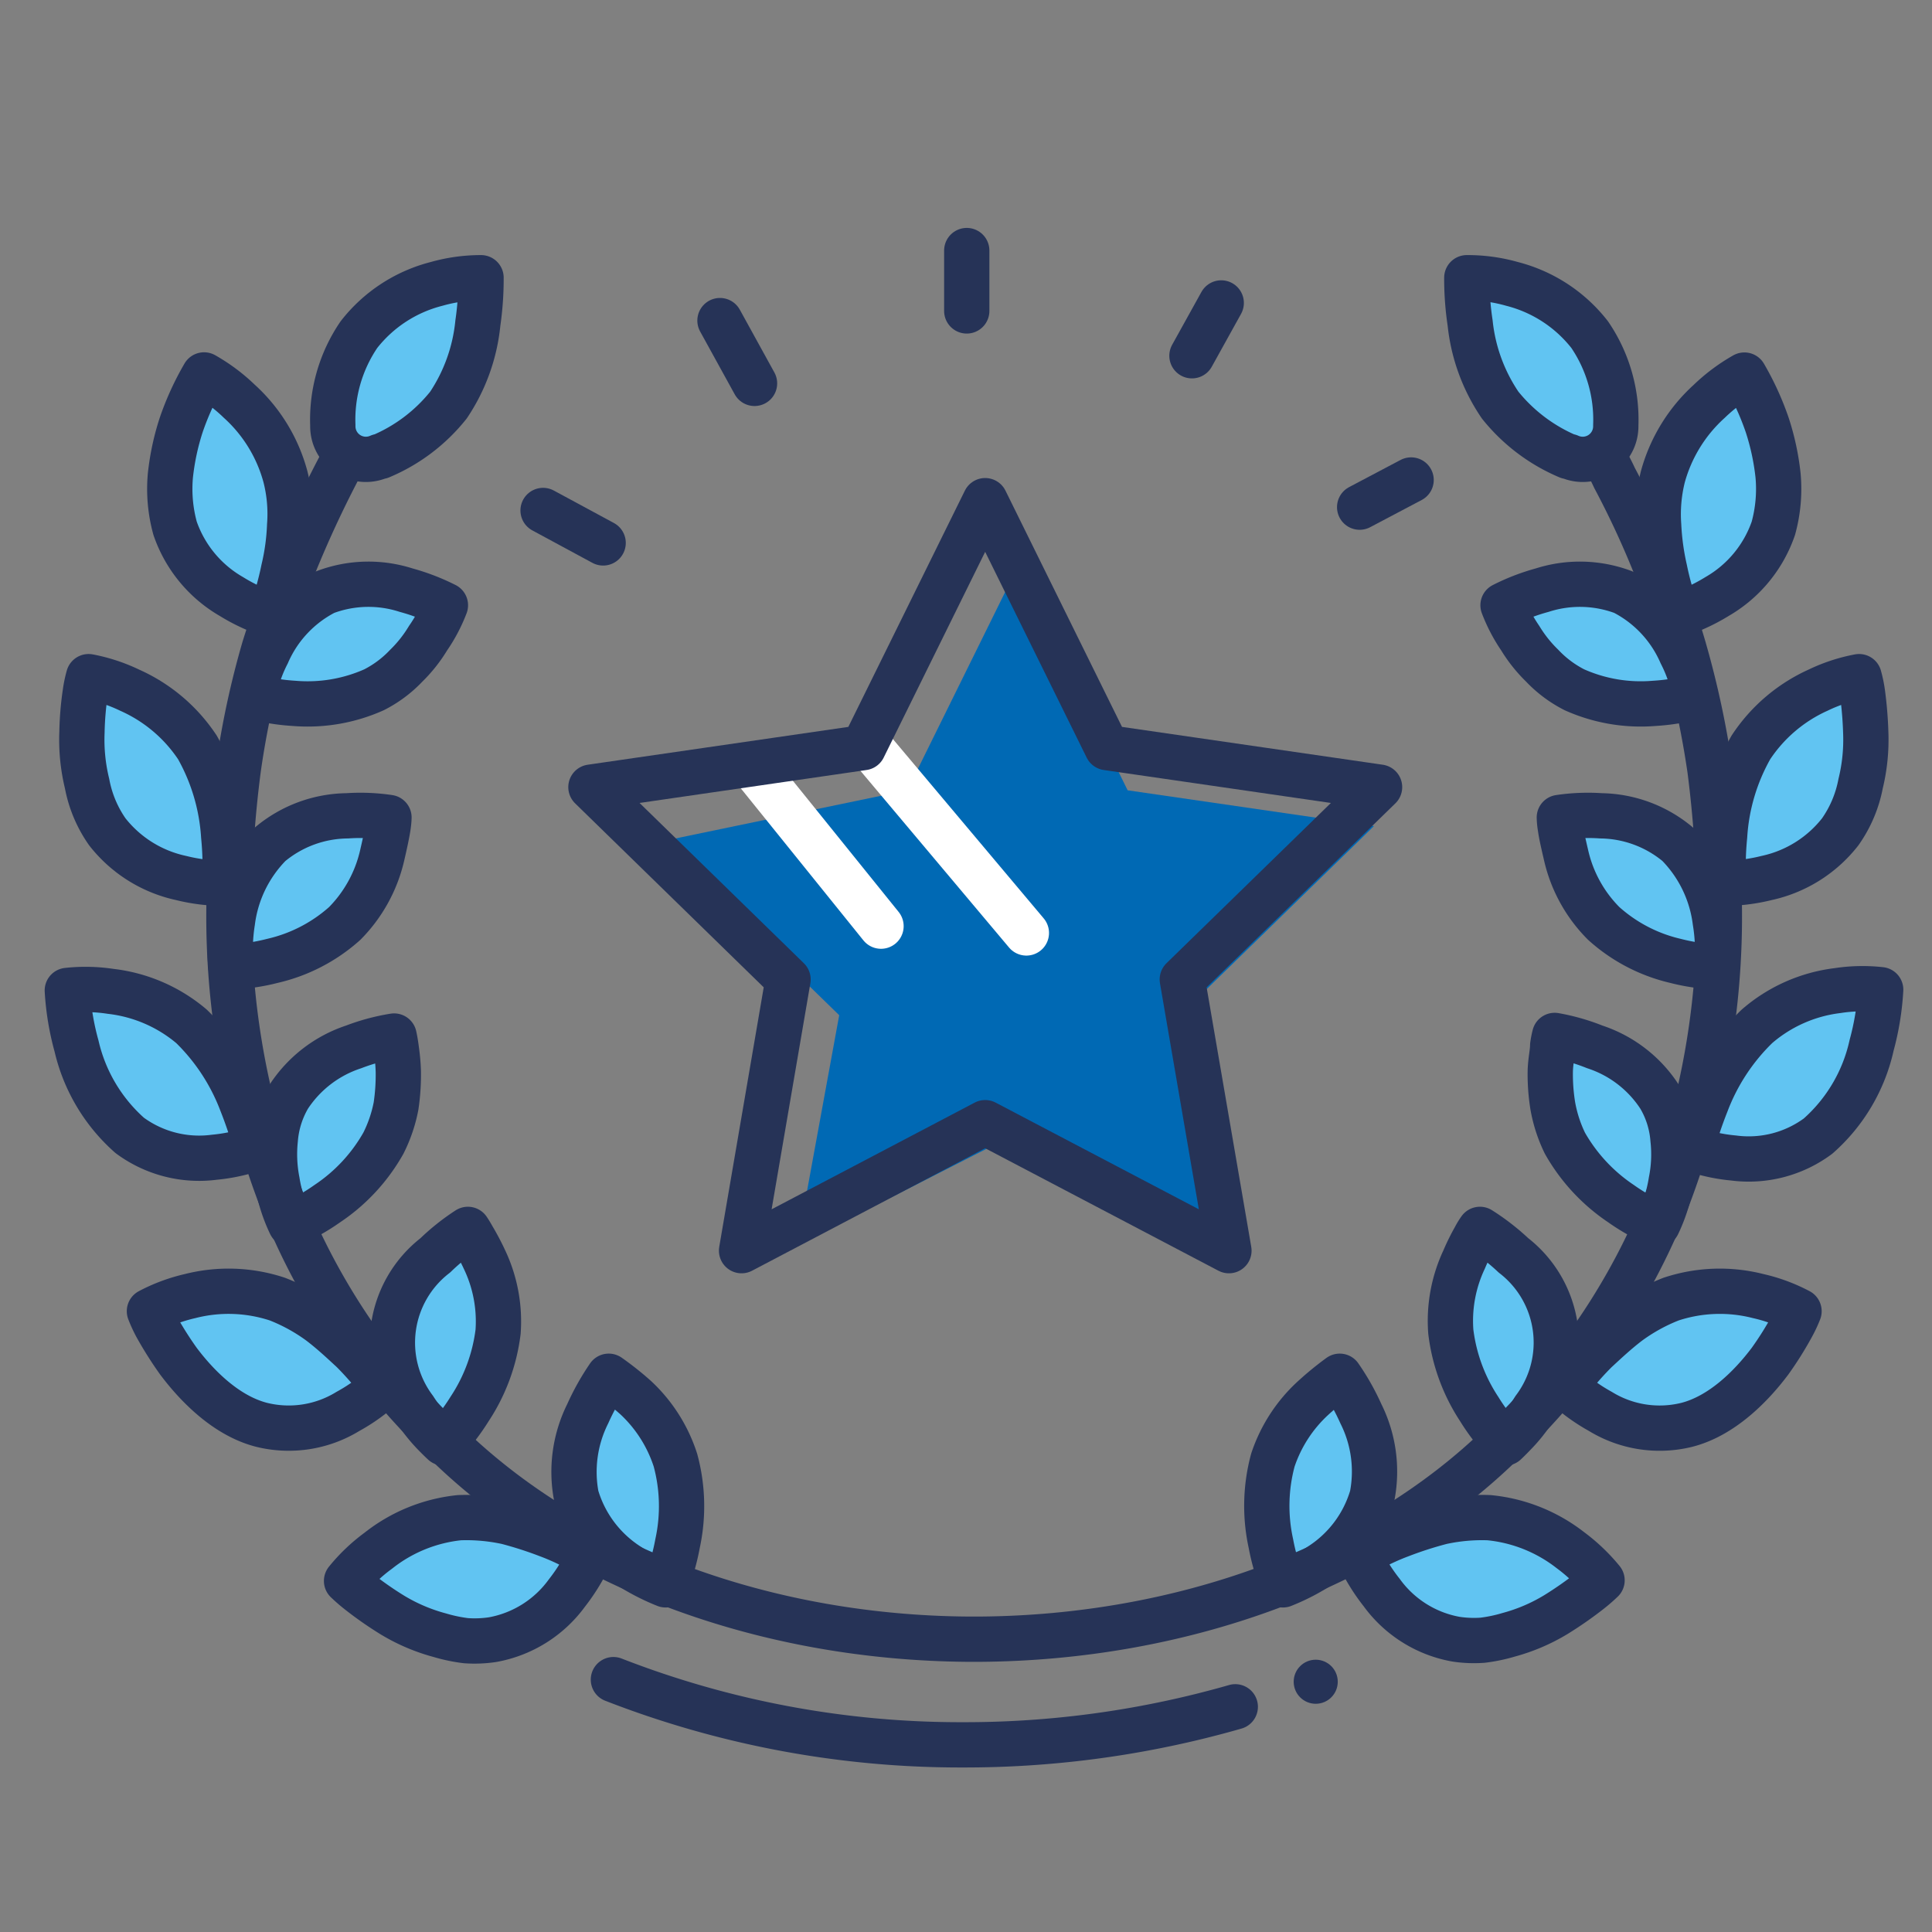 <svg xmlns="http://www.w3.org/2000/svg" width="128" height="128" viewBox="0 0 128 128"><rect x="0" y="0" width="128" height="128" fill="#808080" stroke="none"/><defs><style>.cls-1{fill:#0069B4;}.cls-2,.cls-5,.cls-6{fill:none;stroke-linecap:round;stroke-width:3px;}.cls-2{stroke:#fff;}.cls-2,.cls-5{stroke-linejoin:round;}.cls-3{fill:#263357;}.cls-4{fill:#61c4f2;}.cls-5,.cls-6{stroke:#263357;}.cls-6{stroke-miterlimit:10;}</style></defs><title>guarantee</title><g id="icons"><polygon class="cls-1" points="67.41 37.57 74.71 52.36 91.03 54.73 79.22 66.24 81.5 83.01 66.9 75.33 52.81 82.5 55.6 67.26 43.79 55.75 60.11 52.36 67.41 37.57"/><line class="cls-2" x1="50.29" y1="51.34" x2="58.37" y2="61.36"/><line class="cls-2" x1="57.79" y1="49.67" x2="68" y2="61.81"/><circle class="cls-3" cx="87.17" cy="111.42" r="1.46"/><path class="cls-4" d="M17,45.38c-.14.52-.2.84-.2.84a13.42,13.42,0,0,0,2.74.45,10.78,10.78,0,0,0,5.29-.9,7.81,7.81,0,0,0,2.14-1.59,9.17,9.17,0,0,0,1.44-1.82,10.27,10.27,0,0,0,1.15-2.18,13.87,13.87,0,0,0-2.6-1,8.15,8.15,0,0,0-5.37.13,8.3,8.3,0,0,0-3.83,4.08A9.53,9.53,0,0,0,17,45.38Z"/><path class="cls-4" d="M15.33,39.59a11.86,11.86,0,0,0,2.61,1.21,20.76,20.76,0,0,0,.85-3,15,15,0,0,0,.4-2.92,10,10,0,0,0-.28-3.23,10.38,10.38,0,0,0-3.06-5,11.56,11.56,0,0,0-2.33-1.74A18.4,18.4,0,0,0,12,28.24a16.4,16.4,0,0,0-.71,3.31,9.83,9.83,0,0,0,.31,3.51A8.36,8.36,0,0,0,15.33,39.59Z"/><path class="cls-4" d="M25.29,56.74c.19-.82.31-1.38.38-1.82s.07-.69.07-.69A12.94,12.94,0,0,0,23,54.12,8.11,8.11,0,0,0,17.89,56a8.89,8.89,0,0,0-2.49,5.12,12.15,12.15,0,0,0-.1,3,12.86,12.86,0,0,0,2.75-.4,10.78,10.78,0,0,0,4.79-2.48A9.4,9.4,0,0,0,25.29,56.74Z"/><path class="cls-4" d="M7.15,55.18A8.48,8.48,0,0,0,12,58.24a11.75,11.75,0,0,0,2.85.35,20.56,20.56,0,0,0-.07-3.13,13.71,13.71,0,0,0-1.74-5.87A10.5,10.5,0,0,0,8.64,45.8a11,11,0,0,0-2.73-.9A8,8,0,0,0,5.69,46a20.64,20.64,0,0,0-.22,2.64A12.68,12.68,0,0,0,5.8,52,8.33,8.33,0,0,0,7.15,55.18Z"/><path class="cls-4" d="M19.25,81.14a13.31,13.31,0,0,0,2.44-1.37,11.74,11.74,0,0,0,3.71-4,9.39,9.39,0,0,0,.84-2.51A14.16,14.16,0,0,0,26.39,71c0-.68-.11-1.26-.16-1.69s-.12-.67-.12-.67a13.45,13.45,0,0,0-2.68.72,8.21,8.21,0,0,0-4.3,3.3,6.61,6.61,0,0,0-.89,2.82,9.38,9.38,0,0,0,.12,2.78A10.35,10.35,0,0,0,19.25,81.14Z"/><path class="cls-4" d="M14.26,76.69a11.5,11.5,0,0,0,2.8-.62,28.26,28.26,0,0,0-1-2.95A14,14,0,0,0,12.69,68a10.07,10.07,0,0,0-5.3-2.32,11,11,0,0,0-2.87-.06,17.55,17.55,0,0,0,.61,3.68,11.29,11.29,0,0,0,3.52,5.92A7.74,7.74,0,0,0,14.26,76.69Z"/><path class="cls-4" d="M28.74,95.07c.37.38.61.6.61.6a14.5,14.5,0,0,0,1.73-2.25A11.93,11.93,0,0,0,33,88.3a9.54,9.54,0,0,0-.84-4.78,15.92,15.92,0,0,0-.76-1.44c-.2-.36-.34-.56-.34-.56a14.09,14.09,0,0,0-2.22,1.72,7.31,7.31,0,0,0-1.38,10.17A10.54,10.54,0,0,0,28.74,95.07Z"/><path class="cls-4" d="M25.41,91.88s-.21-.26-.58-.67a21.29,21.29,0,0,0-1.47-1.64c-.65-.6-1.37-1.28-2.19-1.9a12.34,12.34,0,0,0-2.79-1.53,10.31,10.31,0,0,0-5.79-.21,11,11,0,0,0-2.69,1,8.81,8.81,0,0,0,.46,1,24.42,24.42,0,0,0,1.46,2.31c1.3,1.73,3.23,3.64,5.52,4.22a7.49,7.49,0,0,0,5.71-.89A11.8,11.8,0,0,0,25.41,91.88Z"/><path class="cls-4" d="M42.13,92.69a19.6,19.6,0,0,0-1.8-1.43,15.87,15.87,0,0,0-1.39,2.48,8.63,8.63,0,0,0-.76,5.46,8.22,8.22,0,0,0,3.32,4.52,14.17,14.17,0,0,0,2.6,1.36,14.32,14.32,0,0,0,.79-2.75,11.65,11.65,0,0,0-.14-5.52A9.74,9.74,0,0,0,42.13,92.69Z"/><path class="cls-4" d="M36.32,101.78a25.81,25.81,0,0,0-2.73-.88,12.66,12.66,0,0,0-3.15-.28A10.36,10.36,0,0,0,25,102.79a11.32,11.32,0,0,0-2.1,2,10.56,10.56,0,0,0,.83.72A23.36,23.36,0,0,0,26,107.06a12.12,12.12,0,0,0,3.15,1.35,10.43,10.43,0,0,0,1.73.36,8,8,0,0,0,1.76-.07,7.8,7.8,0,0,0,4.92-3.09,12.64,12.64,0,0,0,1.53-2.51l-.77-.4A15.08,15.08,0,0,0,36.32,101.78Z"/><path class="cls-4" d="M21.55,28.36a2.2,2.2,0,0,0,3.1,2l.06,0a11.38,11.38,0,0,0,4.5-3.4,11.86,11.86,0,0,0,1.95-5.4,20.32,20.32,0,0,0,.21-3,10.75,10.75,0,0,0-2.95.41,9.5,9.5,0,0,0-5.14,3.36,10,10,0,0,0-1.73,6Z"/><path class="cls-4" d="M102.17,39.18a13.58,13.58,0,0,0-2.59,1,10.48,10.48,0,0,0,1.14,2.18,9.24,9.24,0,0,0,1.45,1.82,7.81,7.81,0,0,0,2.14,1.59,10.76,10.76,0,0,0,5.28.9,13.44,13.44,0,0,0,2.75-.45s-.06-.32-.2-.84a9.53,9.53,0,0,0-.76-2,8.3,8.3,0,0,0-3.83-4.08A8.18,8.18,0,0,0,102.17,39.18Z"/><path class="cls-4" d="M110.29,37.8a20,20,0,0,0,.86,3,12.09,12.09,0,0,0,2.61-1.21,8.36,8.36,0,0,0,3.73-4.53,9.83,9.83,0,0,0,.31-3.51,16.4,16.4,0,0,0-.71-3.31,18.4,18.4,0,0,0-1.52-3.33,11.56,11.56,0,0,0-2.33,1.74,10.47,10.47,0,0,0-3.07,5,10.24,10.24,0,0,0-.28,3.23A16.74,16.74,0,0,0,110.29,37.8Z"/><path class="cls-4" d="M113.79,64.13a11.9,11.9,0,0,0-.11-3A8.88,8.88,0,0,0,111.2,56a8.11,8.11,0,0,0-5.08-1.89,13.07,13.07,0,0,0-2.78.11,6.27,6.27,0,0,0,.08.69c.06.44.19,1,.38,1.82a9.31,9.31,0,0,0,2.45,4.51A10.73,10.73,0,0,0,111,63.73,12.86,12.86,0,0,0,113.79,64.13Z"/><path class="cls-4" d="M116,49.59a13.58,13.58,0,0,0-1.74,5.87,20.56,20.56,0,0,0-.07,3.13,11.75,11.75,0,0,0,2.85-.35,8.46,8.46,0,0,0,4.88-3.06A8.18,8.18,0,0,0,123.28,52a12.31,12.31,0,0,0,.34-3.4A25.1,25.1,0,0,0,123.4,46a8,8,0,0,0-.22-1.05,10.89,10.89,0,0,0-2.73.9A10.5,10.5,0,0,0,116,49.59Z"/><path class="cls-4" d="M107.39,79.77a13.31,13.31,0,0,0,2.44,1.37,10.35,10.35,0,0,0,.89-2.85,9.06,9.06,0,0,0,.12-2.78,6.47,6.47,0,0,0-.89-2.82,8.15,8.15,0,0,0-4.29-3.3,13.45,13.45,0,0,0-2.68-.72,5.77,5.77,0,0,0-.13.67c0,.43-.14,1-.16,1.69a13.16,13.16,0,0,0,.16,2.27,9.35,9.35,0,0,0,.83,2.51A11.84,11.84,0,0,0,107.39,79.77Z"/><path class="cls-4" d="M121.7,65.7A10,10,0,0,0,116.4,68a14,14,0,0,0-3.35,5.1,28.26,28.26,0,0,0-1,2.95,11.35,11.35,0,0,0,2.8.62,7.71,7.71,0,0,0,5.6-1.45A11.24,11.24,0,0,0,124,69.32a17.89,17.89,0,0,0,.6-3.68A10.88,10.88,0,0,0,121.7,65.7Z"/><path class="cls-4" d="M100.28,83.24a14.65,14.65,0,0,0-2.22-1.72,4.6,4.6,0,0,0-.34.56A13.72,13.72,0,0,0,97,83.52a9.54,9.54,0,0,0-.84,4.78A11.93,11.93,0,0,0,98,93.42a13.81,13.81,0,0,0,1.73,2.25s.24-.22.6-.6a9.49,9.49,0,0,0,1.31-1.66,7.3,7.3,0,0,0-1.37-10.17Z"/><path class="cls-4" d="M110.71,86.14a12.34,12.34,0,0,0-2.79,1.53c-.82.62-1.54,1.3-2.19,1.9a19.36,19.36,0,0,0-1.47,1.64c-.37.41-.58.67-.58.67a11.9,11.9,0,0,0,2.35,1.7,7.5,7.5,0,0,0,5.72.89c2.28-.58,4.22-2.49,5.52-4.22a22.2,22.2,0,0,0,1.45-2.31,8.1,8.1,0,0,0,.47-1,10.94,10.94,0,0,0-2.7-1A10.28,10.28,0,0,0,110.71,86.14Z"/><path class="cls-4" d="M90.15,93.74a15.39,15.39,0,0,0-1.4-2.48A20.44,20.44,0,0,0,87,92.69a9.75,9.75,0,0,0-2.63,4.12,11.64,11.64,0,0,0-.13,5.52,14.32,14.32,0,0,0,.79,2.75,13.93,13.93,0,0,0,2.59-1.36A8.17,8.17,0,0,0,90.9,99.2,8.56,8.56,0,0,0,90.15,93.74Z"/><path class="cls-4" d="M104.06,102.79a10.39,10.39,0,0,0-5.41-2.17,12.66,12.66,0,0,0-3.15.28,25.08,25.08,0,0,0-2.73.88,15.08,15.08,0,0,0-2,.92l-.78.4a12.43,12.43,0,0,0,1.54,2.51,7.77,7.77,0,0,0,4.92,3.09,7.94,7.94,0,0,0,1.76.07,10.43,10.43,0,0,0,1.73-.36,12.12,12.12,0,0,0,3.15-1.35,24.75,24.75,0,0,0,2.21-1.54,9.14,9.14,0,0,0,.82-.72A11.44,11.44,0,0,0,104.06,102.79Z"/><path class="cls-4" d="M98.89,26.91a11.52,11.52,0,0,0,4.5,3.4l0,0a2.2,2.2,0,0,0,3.11-2v-.05a10,10,0,0,0-1.73-6,9.5,9.5,0,0,0-5.14-3.36,10.75,10.75,0,0,0-3-.41,19.63,19.63,0,0,0,.22,3A11.85,11.85,0,0,0,98.89,26.91Z"/><path class="cls-5" d="M24.78,45.7a10.78,10.78,0,0,1-5.29.9,13.42,13.42,0,0,1-2.74-.45s.06-.32.2-.84a9.53,9.53,0,0,1,.76-2,8.3,8.3,0,0,1,3.83-4.08,8.15,8.15,0,0,1,5.37-.13,13.87,13.87,0,0,1,2.6,1,10.27,10.27,0,0,1-1.15,2.18,9.17,9.17,0,0,1-1.44,1.82A7.81,7.81,0,0,1,24.78,45.7Z"/><path class="cls-5" d="M104.31,45.7a10.76,10.76,0,0,0,5.28.9,13.44,13.44,0,0,0,2.75-.45s-.06-.32-.2-.84a9.53,9.53,0,0,0-.76-2,8.3,8.3,0,0,0-3.83-4.08,8.18,8.18,0,0,0-5.38-.13,13.58,13.58,0,0,0-2.59,1,10.48,10.48,0,0,0,1.14,2.18,9.24,9.24,0,0,0,1.45,1.82A7.81,7.81,0,0,0,104.31,45.7Z"/><path class="cls-5" d="M18.91,31.58a10,10,0,0,1,.28,3.23,15,15,0,0,1-.4,2.92,20.76,20.76,0,0,1-.85,3,11.86,11.86,0,0,1-2.61-1.21A8.36,8.36,0,0,1,11.6,35a9.83,9.83,0,0,1-.31-3.51A16.4,16.4,0,0,1,12,28.17a18.4,18.4,0,0,1,1.52-3.33,11.56,11.56,0,0,1,2.33,1.74A10.38,10.38,0,0,1,18.91,31.58Z"/><path class="cls-5" d="M110.17,31.58a10.24,10.24,0,0,0-.28,3.23,16.74,16.74,0,0,0,.4,2.92,20,20,0,0,0,.86,3,12.09,12.09,0,0,0,2.61-1.21A8.36,8.36,0,0,0,117.49,35a9.83,9.83,0,0,0,.31-3.51,16.4,16.4,0,0,0-.71-3.31,18.4,18.4,0,0,0-1.52-3.33,11.56,11.56,0,0,0-2.33,1.74A10.47,10.47,0,0,0,110.17,31.58Z"/><path class="cls-5" d="M22.84,61.18a10.78,10.78,0,0,1-4.79,2.48,12.86,12.86,0,0,1-2.75.4,12.15,12.15,0,0,1,.1-3,8.89,8.89,0,0,1,2.49-5.12A8.11,8.11,0,0,1,23,54.05a12.94,12.94,0,0,1,2.77.11s0,.26-.07.69-.19,1-.38,1.82A9.4,9.4,0,0,1,22.84,61.18Z"/><path class="cls-5" d="M106.25,61.18A10.73,10.73,0,0,0,111,63.66a12.86,12.86,0,0,0,2.75.4,11.9,11.9,0,0,0-.11-3,8.88,8.88,0,0,0-2.48-5.12,8.11,8.11,0,0,0-5.08-1.89,12.94,12.94,0,0,0-2.77.11,4.77,4.77,0,0,0,.07.69c.06.44.19,1,.38,1.82A9.31,9.31,0,0,0,106.25,61.18Z"/><path class="cls-5" d="M13.08,49.52a13.71,13.71,0,0,1,1.74,5.87,20.56,20.56,0,0,1,.07,3.13A11.75,11.75,0,0,1,12,58.17a8.48,8.48,0,0,1-4.89-3.06,8.16,8.16,0,0,1-1.34-3.19,12.27,12.27,0,0,1-.34-3.4,20.64,20.64,0,0,1,.22-2.64,8,8,0,0,1,.22-1.05,11,11,0,0,1,2.73.9A10.5,10.5,0,0,1,13.08,49.52Z"/><path class="cls-5" d="M116,49.52a13.58,13.58,0,0,0-1.74,5.87,20.56,20.56,0,0,0-.07,3.13,11.75,11.75,0,0,0,2.85-.35,8.46,8.46,0,0,0,4.88-3.06,8.18,8.18,0,0,0,1.35-3.19,12.27,12.27,0,0,0,.34-3.4,25.1,25.1,0,0,0-.22-2.64,8,8,0,0,0-.22-1.05,10.89,10.89,0,0,0-2.73.9A10.5,10.5,0,0,0,116,49.52Z"/><path class="cls-5" d="M25.4,75.74a11.74,11.74,0,0,1-3.71,4,13.31,13.31,0,0,1-2.44,1.37,10.35,10.35,0,0,1-.89-2.85,9.38,9.38,0,0,1-.12-2.78,6.61,6.61,0,0,1,.89-2.82,8.21,8.21,0,0,1,4.3-3.3,13.45,13.45,0,0,1,2.68-.72s.06.25.12.67.14,1,.16,1.69a14.16,14.16,0,0,1-.15,2.27A9.39,9.39,0,0,1,25.4,75.74Z"/><path class="cls-5" d="M103.68,75.74a11.84,11.84,0,0,0,3.71,4,13.31,13.31,0,0,0,2.44,1.37,10.35,10.35,0,0,0,.89-2.85,9.06,9.06,0,0,0,.12-2.78,6.47,6.47,0,0,0-.89-2.82,8.15,8.15,0,0,0-4.29-3.3A13.45,13.45,0,0,0,103,68.6a5.77,5.77,0,0,0-.13.67c0,.43-.14,1-.16,1.69a13.16,13.16,0,0,0,.16,2.27A9.35,9.35,0,0,0,103.68,75.74Z"/><path class="cls-5" d="M12.69,68A14,14,0,0,1,16,73.05a28.26,28.26,0,0,1,1,3,11.5,11.5,0,0,1-2.8.62,7.74,7.74,0,0,1-5.61-1.45,11.29,11.29,0,0,1-3.52-5.92,17.55,17.55,0,0,1-.61-3.68,11,11,0,0,1,2.87.06A10.07,10.07,0,0,1,12.69,68Z"/><path class="cls-5" d="M116.4,68a14,14,0,0,0-3.35,5.1,28.26,28.26,0,0,0-1,3,11.35,11.35,0,0,0,2.8.62,7.71,7.71,0,0,0,5.6-1.45A11.24,11.24,0,0,0,124,69.25a17.89,17.89,0,0,0,.6-3.68,10.88,10.88,0,0,0-2.86.06A10,10,0,0,0,116.4,68Z"/><path class="cls-5" d="M33,88.23a11.93,11.93,0,0,1-1.89,5.12,14.5,14.5,0,0,1-1.73,2.25s-.24-.22-.61-.6a10.54,10.54,0,0,1-1.31-1.66,7.31,7.31,0,0,1,1.38-10.17A14.09,14.09,0,0,1,31,81.45s.14.2.34.56a15.92,15.92,0,0,1,.76,1.44A9.54,9.54,0,0,1,33,88.23Z"/><path class="cls-5" d="M96.12,88.23A11.93,11.93,0,0,0,98,93.35a13.81,13.81,0,0,0,1.73,2.25s.24-.22.6-.6a9.49,9.49,0,0,0,1.31-1.66,7.3,7.3,0,0,0-1.37-10.17,14.65,14.65,0,0,0-2.22-1.72,4.6,4.6,0,0,0-.34.56A13.72,13.72,0,0,0,97,83.45,9.54,9.54,0,0,0,96.12,88.23Z"/><path class="cls-5" d="M18.38,86.07a12.34,12.34,0,0,1,2.79,1.53c.82.62,1.54,1.3,2.19,1.9a21.29,21.29,0,0,1,1.47,1.64c.37.41.58.67.58.67a11.8,11.8,0,0,1-2.36,1.7,7.49,7.49,0,0,1-5.71.89c-2.29-.58-4.22-2.49-5.52-4.22a24.42,24.42,0,0,1-1.46-2.31,8.81,8.81,0,0,1-.46-1,11,11,0,0,1,2.69-1A10.31,10.31,0,0,1,18.38,86.07Z"/><path class="cls-5" d="M110.71,86.07a12.34,12.34,0,0,0-2.79,1.53c-.82.62-1.54,1.3-2.19,1.9a19.36,19.36,0,0,0-1.47,1.64c-.37.41-.58.67-.58.67a11.9,11.9,0,0,0,2.35,1.7,7.5,7.5,0,0,0,5.72.89c2.28-.58,4.22-2.49,5.52-4.22a22.2,22.2,0,0,0,1.45-2.31,8.1,8.1,0,0,0,.47-1,10.94,10.94,0,0,0-2.7-1A10.28,10.28,0,0,0,110.71,86.07Z"/><path class="cls-5" d="M44.75,96.74a11.65,11.65,0,0,1,.14,5.52A14.32,14.32,0,0,1,44.1,105a14.17,14.17,0,0,1-2.6-1.36,8.22,8.22,0,0,1-3.32-4.52,8.63,8.63,0,0,1,.76-5.46,15.87,15.87,0,0,1,1.39-2.48,19.6,19.6,0,0,1,1.8,1.43A9.74,9.74,0,0,1,44.75,96.74Z"/><path class="cls-5" d="M84.33,96.74a11.64,11.64,0,0,0-.13,5.52A14.32,14.32,0,0,0,85,105a13.93,13.93,0,0,0,2.59-1.36,8.17,8.17,0,0,0,3.32-4.52,8.56,8.56,0,0,0-.75-5.46,15.39,15.39,0,0,0-1.4-2.48A20.44,20.44,0,0,0,87,92.62,9.75,9.75,0,0,0,84.33,96.74Z"/><path class="cls-5" d="M30.44,100.55a12.66,12.66,0,0,1,3.15.28,25.81,25.81,0,0,1,2.73.88,15.08,15.08,0,0,1,2,.92l.77.4a12.64,12.64,0,0,1-1.53,2.51,7.8,7.8,0,0,1-4.92,3.09,8,8,0,0,1-1.76.07,10.43,10.43,0,0,1-1.73-.36A12.12,12.12,0,0,1,26,107a23.36,23.36,0,0,1-2.21-1.54,10.56,10.56,0,0,1-.83-.72,11.32,11.32,0,0,1,2.1-2A10.36,10.36,0,0,1,30.44,100.55Z"/><path class="cls-5" d="M98.65,100.55a12.66,12.66,0,0,0-3.15.28,25.08,25.08,0,0,0-2.73.88,15.08,15.08,0,0,0-2,.92L90,103a12.43,12.43,0,0,0,1.54,2.51,7.77,7.77,0,0,0,4.92,3.09,7.94,7.94,0,0,0,1.76.07,10.43,10.43,0,0,0,1.73-.36,12.12,12.12,0,0,0,3.15-1.35,24.75,24.75,0,0,0,2.21-1.54,10.56,10.56,0,0,0,.83-.72,11.74,11.74,0,0,0-2.1-2A10.39,10.39,0,0,0,98.65,100.55Z"/><path class="cls-6" d="M81.84,113.08c-.76.22-1.52.42-2.28.61a65,65,0,0,1-15.65,1.91h-.17a63.33,63.33,0,0,1-23.1-4.32"/><path class="cls-6" d="M106.29,30.37a14.33,14.33,0,0,1,.68,1.3A59.45,59.45,0,0,1,111.57,43a60.43,60.43,0,0,1,1.72,8,75.54,75.54,0,0,1,.62,9.12,52.45,52.45,0,0,1-3.48,19.41A44.9,44.9,0,0,1,99.52,95.61C90.84,104.09,78,108.49,65,108.6h-.93c-13-.11-25.83-4.51-34.52-13a45,45,0,0,1-10.9-16.14,52.25,52.25,0,0,1-3.48-19.41,73.56,73.56,0,0,1,.62-9.12,57.39,57.39,0,0,1,1.72-8A72.11,72.11,0,0,1,22.8,30.37"/><path class="cls-5" d="M29.71,26.84a11.38,11.38,0,0,1-4.5,3.4l-.07,0a2.19,2.19,0,0,1-3.09-2v-.07a10,10,0,0,1,1.73-6,9.5,9.5,0,0,1,5.14-3.36,10.75,10.75,0,0,1,2.95-.41,20.32,20.32,0,0,1-.21,3A11.86,11.86,0,0,1,29.71,26.84Z"/><path class="cls-5" d="M99.39,26.84a11.52,11.52,0,0,0,4.5,3.4l.07,0a2.19,2.19,0,0,0,3.09-2v-.07a10,10,0,0,0-1.73-6,9.5,9.5,0,0,0-5.14-3.36,10.75,10.75,0,0,0-3-.41,19.63,19.63,0,0,0,.22,3A11.85,11.85,0,0,0,99.39,26.84Z"/><polygon class="cls-5" points="65.27 33.17 73.34 49.53 91.4 52.15 78.33 64.89 81.42 82.86 65.27 74.38 49.13 82.86 52.21 64.89 39.15 52.15 57.2 49.53 65.27 33.17"/><line class="cls-5" x1="64.05" y1="20.6" x2="64.05" y2="16.6"/><line class="cls-5" x1="49.99" y1="25.4" x2="47.7" y2="21.24"/><line class="cls-5" x1="39.96" y1="35.97" x2="35.98" y2="33.82"/><line class="cls-5" x1="90.08" y1="33.6" x2="93.49" y2="31.8"/><line class="cls-5" x1="78.97" y1="23.57" x2="80.91" y2="20.07"/></g></svg>